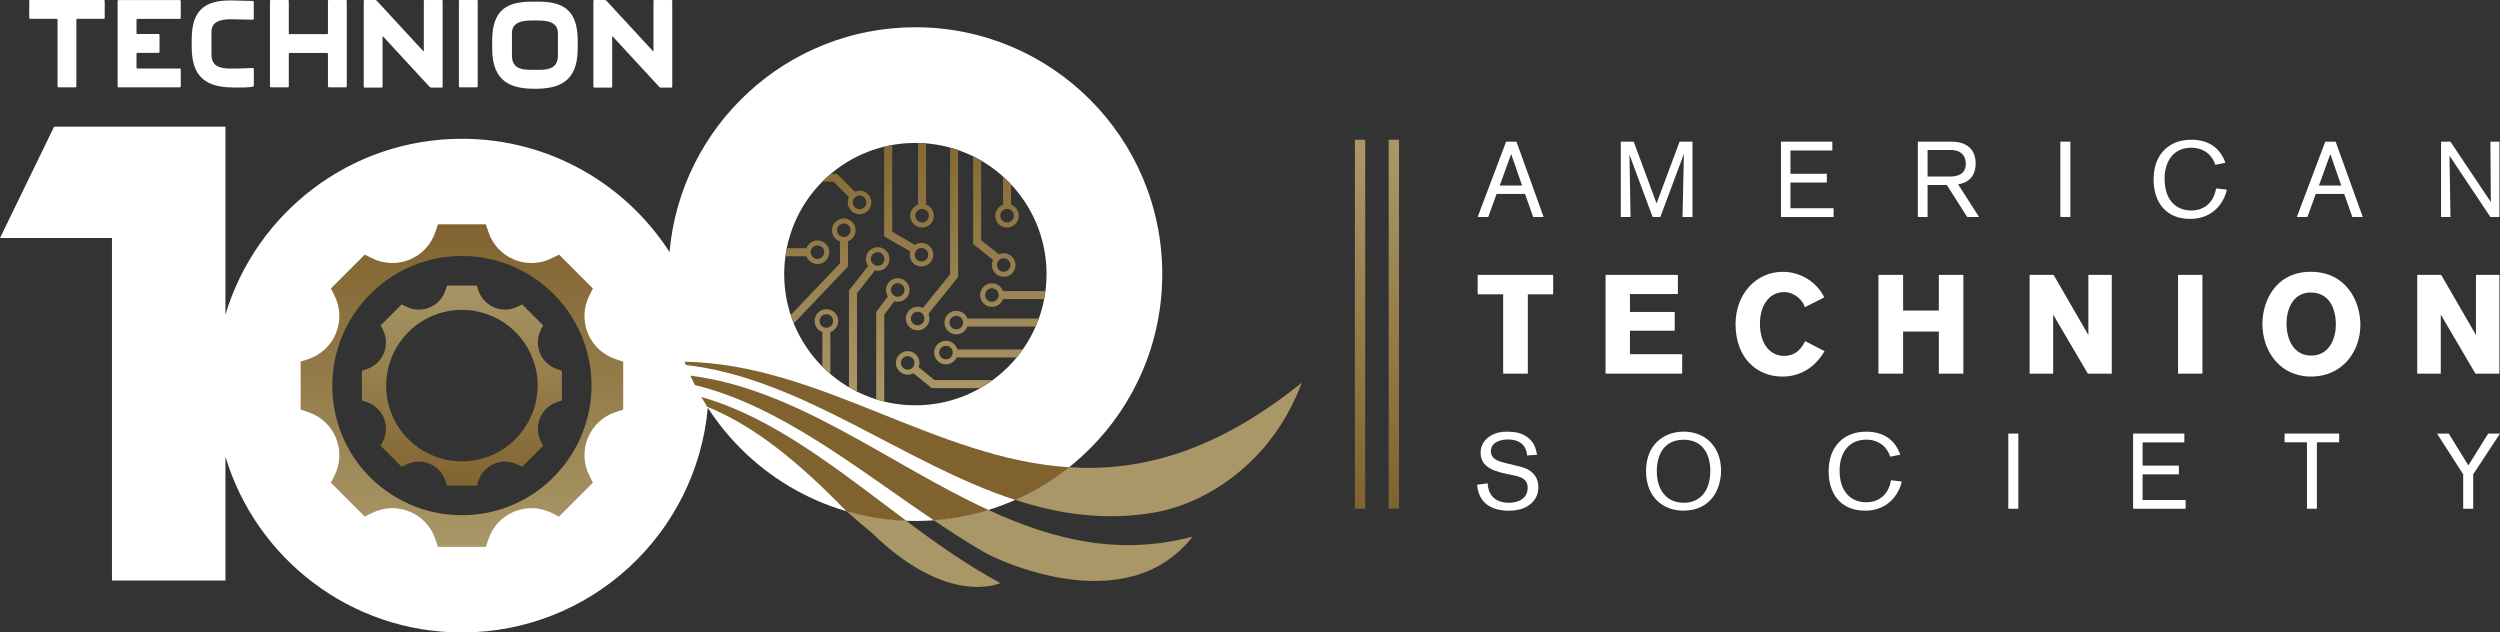 <?xml version="1.0" encoding="UTF-8"?>
<svg id="Layer_1" data-name="Layer 1" xmlns="http://www.w3.org/2000/svg" xmlns:xlink="http://www.w3.org/1999/xlink" viewBox="0 0 1410.79 356.91">
  <rect x="0" y="0" width="1410.79" height="356.91" fill="#333333" stroke="none"/>
  <defs>
    <style>
      .cls-1 {
        fill: url(#linear-gradient);
      }

      .cls-2 {
        fill: #7f622e;
      }

      .cls-3 {
        fill: #aa9767;
      }

      .cls-4 {
        fill: white;
      }

      .cls-5 {
        fill: url(#linear-gradient-8);
      }

      .cls-6 {
        fill: url(#linear-gradient-9);
      }

      .cls-7 {
        fill: url(#linear-gradient-3);
      }

      .cls-8 {
        fill: url(#linear-gradient-4);
      }

      .cls-9 {
        fill: url(#linear-gradient-2);
      }

      .cls-10 {
        fill: url(#linear-gradient-6);
      }

      .cls-11 {
        fill: url(#linear-gradient-7);
      }

      .cls-12 {
        fill: url(#linear-gradient-5);
      }

      .cls-13 {
        fill: url(#linear-gradient-14);
      }

      .cls-14 {
        fill: url(#linear-gradient-18);
      }

      .cls-15 {
        fill: url(#linear-gradient-15);
      }

      .cls-16 {
        fill: url(#linear-gradient-19);
      }

      .cls-17 {
        fill: url(#linear-gradient-16);
      }

      .cls-18 {
        fill: url(#linear-gradient-17);
      }

      .cls-19 {
        fill: url(#linear-gradient-13);
      }

      .cls-20 {
        fill: url(#linear-gradient-12);
      }

      .cls-21 {
        fill: url(#linear-gradient-10);
      }

      .cls-22 {
        fill: url(#linear-gradient-11);
      }
    </style>
    <linearGradient id="linear-gradient" x1="260.67" y1="122.32" x2="260.67" y2="309.21" gradientUnits="userSpaceOnUse">
      <stop offset="0" stop-color="#7f622e"/>
      <stop offset="1" stop-color="#aa9767"/>
    </linearGradient>
    <linearGradient id="linear-gradient-2" x1="260.67" y1="279.46" x2="260.67" y2="156.61" gradientUnits="userSpaceOnUse">
      <stop offset="0" stop-color="#7f622e"/>
      <stop offset="1" stop-color="#aa9767"/>
    </linearGradient>
    <linearGradient id="linear-gradient-3" x1="512.79" y1="60.83" x2="512.79" y2="223.04" gradientUnits="userSpaceOnUse">
      <stop offset="0" stop-color="#7f622e"/>
      <stop offset="1" stop-color="#aa9767"/>
    </linearGradient>
    <linearGradient id="linear-gradient-4" x1="477.94" y1="60.83" x2="477.94" y2="223.04" gradientUnits="userSpaceOnUse">
      <stop offset="0" stop-color="#7f622e"/>
      <stop offset="1" stop-color="#aa9767"/>
    </linearGradient>
    <linearGradient id="linear-gradient-5" x1="568.29" y1="60.83" x2="568.29" y2="223.04" gradientUnits="userSpaceOnUse">
      <stop offset="0" stop-color="#7f622e"/>
      <stop offset="1" stop-color="#aa9767"/>
    </linearGradient>
    <linearGradient id="linear-gradient-6" x1="520.33" y1="60.83" x2="520.33" y2="223.04" gradientUnits="userSpaceOnUse">
      <stop offset="0" stop-color="#7f622e"/>
      <stop offset="1" stop-color="#aa9767"/>
    </linearGradient>
    <linearGradient id="linear-gradient-7" x1="525.93" y1="60.83" x2="525.93" y2="223.04" gradientUnits="userSpaceOnUse">
      <stop offset="0" stop-color="#7f622e"/>
      <stop offset="1" stop-color="#aa9767"/>
    </linearGradient>
    <linearGradient id="linear-gradient-8" x1="561.11" y1="60.83" x2="561.11" y2="223.04" gradientUnits="userSpaceOnUse">
      <stop offset="0" stop-color="#7f622e"/>
      <stop offset="1" stop-color="#aa9767"/>
    </linearGradient>
    <linearGradient id="linear-gradient-9" x1="503.86" y1="60.83" x2="503.86" y2="223.04" gradientUnits="userSpaceOnUse">
      <stop offset="0" stop-color="#7f622e"/>
      <stop offset="1" stop-color="#aa9767"/>
    </linearGradient>
    <linearGradient id="linear-gradient-10" x1="532.87" y1="60.83" x2="532.87" y2="223.04" gradientUnits="userSpaceOnUse">
      <stop offset="0" stop-color="#7f622e"/>
      <stop offset="1" stop-color="#aa9767"/>
    </linearGradient>
    <linearGradient id="linear-gradient-11" x1="552.15" y1="60.83" x2="552.15" y2="223.04" gradientUnits="userSpaceOnUse">
      <stop offset="0" stop-color="#7f622e"/>
      <stop offset="1" stop-color="#aa9767"/>
    </linearGradient>
    <linearGradient id="linear-gradient-12" x1="559.6" y1="60.83" x2="559.6" y2="223.04" gradientUnits="userSpaceOnUse">
      <stop offset="0" stop-color="#7f622e"/>
      <stop offset="1" stop-color="#aa9767"/>
    </linearGradient>
    <linearGradient id="linear-gradient-13" x1="455.6" y1="60.83" x2="455.6" y2="223.04" gradientUnits="userSpaceOnUse">
      <stop offset="0" stop-color="#7f622e"/>
      <stop offset="1" stop-color="#aa9767"/>
    </linearGradient>
    <linearGradient id="linear-gradient-14" x1="571.52" y1="60.83" x2="571.52" y2="223.04" gradientUnits="userSpaceOnUse">
      <stop offset="0" stop-color="#7f622e"/>
      <stop offset="1" stop-color="#aa9767"/>
    </linearGradient>
    <linearGradient id="linear-gradient-15" x1="464.51" y1="60.83" x2="464.51" y2="223.04" gradientUnits="userSpaceOnUse">
      <stop offset="0" stop-color="#7f622e"/>
      <stop offset="1" stop-color="#aa9767"/>
    </linearGradient>
    <linearGradient id="linear-gradient-16" x1="490.52" y1="60.83" x2="490.52" y2="223.04" gradientUnits="userSpaceOnUse">
      <stop offset="0" stop-color="#7f622e"/>
      <stop offset="1" stop-color="#aa9767"/>
    </linearGradient>
    <linearGradient id="linear-gradient-17" x1="466.34" y1="60.83" x2="466.34" y2="223.04" gradientUnits="userSpaceOnUse">
      <stop offset="0" stop-color="#7f622e"/>
      <stop offset="1" stop-color="#aa9767"/>
    </linearGradient>
    <linearGradient id="linear-gradient-18" x1="767.49" y1="288.13" x2="767.49" y2="84.66" gradientUnits="userSpaceOnUse">
      <stop offset="0" stop-color="#7f622e"/>
      <stop offset="1" stop-color="#aa9767"/>
    </linearGradient>
    <linearGradient id="linear-gradient-19" x1="786.56" y1="288.13" x2="786.56" y2="84.66" gradientUnits="userSpaceOnUse">
      <stop offset="0" stop-color="#7f622e"/>
      <stop offset="1" stop-color="#aa9767"/>
    </linearGradient>
  </defs>
  <g>
    <path class="cls-4" d="m516.57,15.38c-72.73,0-132.43,55.74-138.74,126.84-24.8-38.45-68-63.91-117.16-63.91-63.01,0-116.24,41.84-133.45,99.24v-106.08H30.53L0,134.31h63.19v193.29h64.03v-69.93c17.21,57.41,70.44,99.24,133.45,99.24,72.73,0,132.44-55.74,138.74-126.83,24.8,38.45,68,63.91,117.16,63.91,76.94,0,139.31-62.37,139.31-139.3S593.51,15.38,516.57,15.38Zm-255.91,276.26c-40.89,0-74.03-33.14-74.03-74.03s33.14-74.03,74.03-74.03,74.03,33.14,74.03,74.03-33.14,74.03-74.03,74.03Zm255.9-62.92c-40.89,0-74.03-33.14-74.03-74.03s33.14-74.03,74.03-74.03,74.03,33.14,74.03,74.03-33.14,74.03-74.03,74.03Z"/>
    <path class="cls-1" d="m333.81,217.6c0,32.42-21.73,61.33-52.84,70.29-6.57,1.89-13.4,2.85-20.31,2.85-1.53,0-3.11-.05-4.68-.14-7.69-.49-15.22-2.18-22.38-5.02-27.99-11.16-46.08-37.84-46.08-67.98,0-34.64,24.59-64.78,58.48-71.68,4.79-.97,9.72-1.47,14.66-1.47,21.29,0,41.48,9.25,55.41,25.38,11.44,13.26,17.74,30.22,17.74,47.77m13.53-14.97c-7.04-2.34-12.72-7.62-15.57-14.49-2.84-6.86-2.56-14.6.76-21.24l2.06-4.1-19.12-19.12-4.1,2.05c-6.64,3.32-14.39,3.6-21.25.76-6.86-2.84-12.14-8.51-14.49-15.56l-1.45-4.35h-27.04l-1.45,4.35c-2.35,7.05-7.63,12.72-14.49,15.56-6.86,2.84-14.61,2.56-21.25-.76l-4.1-2.05-19.12,19.12,2.06,4.1c3.33,6.64,3.6,14.39.76,21.24-2.84,6.86-8.51,12.15-15.56,14.49l-4.35,1.45v27.04l4.35,1.45c7.05,2.34,12.72,7.62,15.56,14.49,2.84,6.86,2.57,14.6-.76,21.24l-2.06,4.1,19.12,19.12,4.1-2.05c6.64-3.33,14.39-3.6,21.25-.76,6.86,2.84,12.14,8.51,14.49,15.56l1.45,4.35h27.04l1.45-4.35c2.35-7.05,7.63-12.72,14.49-15.56s14.6-2.56,21.25.76l4.1,2.05,19.12-19.12-2.06-4.1c-3.32-6.64-3.6-14.38-.76-21.24,2.85-6.87,8.52-12.15,15.57-14.49l4.35-1.45v-27.04l-4.35-1.45Z"/>
    <g>
      <path class="cls-4" d="m101.46,10.64c.3,0,.54-.24.54-.54V.57c0-.3-.24-.54-.54-.54h-34.25q-.29,0,0,0h2.47q.3,0,0,0h-2.77c-.3,0-.54.24-.54.54v48.19c0,.3,0,.54,0,.54h35.09c.3,0,.54-.24.54-.54v-9.54c0-.29-.24-.54-.54-.54h-23.89c-.3,0-.54-.24-.54-.54v-7.78c0-.3.24-.54.54-.54h11.91c.3,0,.54-.24.54-.54v-9.54c0-.3-.24-.54-.54-.54h-11.91c-.3,0-.54-.24-.54-.54v-7.47c0-.3.24-.54.54-.54h23.89"/>
      <path class="cls-4" d="m303.63.95h-3.49c-13.28,0-22.39,3.89-22.39,21.93v4.6c0,19.24,11.29,22.32,22.71,22.61.69.02,1.89.02,2.45,0,11.56-.23,23.1-3.16,23.1-22.62v-4.6c0-18.04-9.1-21.93-22.39-21.93m1.53,38.44h-6.55c-5.74,0-9.69-1.89-9.7-8.02v-12.5c0-5.19,3.59-7.3,11.13-7.3h3.68c7.54,0,11.14,2.12,11.13,7.3v12.5c0,6.13-3.96,8.02-9.7,8.02Z"/>
      <path class="cls-4" d="m239.7,0c-.3,0-.54.24-.54.54v28.09c0,.3-.16.36-.36.15L212.59.4c-.2-.22-.61-.4-.91-.4h-5.88c-.3,0-.54.24-.54.54v48.36c0,.29.25.54.55.54h9.53c.29,0,.54-.24.54-.54v-28.09c0-.29.17-.36.37-.14l26.21,28.37c.2.22.61.4.91.4h5.88c.3,0,.54-.24.54-.54V.54c0-.3-.24-.54-.54-.54h-9.54"/>
      <path class="cls-4" d="m369.31,0c-.3,0-.54.24-.54.54v28.08c.01.3-.16.37-.35.15L342.2.4c-.2-.22-.61-.4-.91-.4h-5.89c-.3,0-.54.24-.54.54v48.35c0,.3.25.54.54.54h9.53c.29,0,.54-.24.54-.54v-28.09c0-.29.17-.36.36-.14l26.21,28.37c.2.22.61.4.91.4h5.88c.3,0,.54-.24.54-.54V.54c0-.3-.25-.54-.54-.54h-9.54"/>
      <path class="cls-4" d="m269.58,48.73c0,.3-.24.54-.54.54h-9.53c-.3,0-.54-.24-.54-.54V.54c0-.3.24-.54.54-.54h9.53c.3,0,.54.24.54.54v48.19"/>
      <path class="cls-4" d="m185.61,0c-.3,0-.54.24-.54.54v18.2c0,.3-.24.54-.54.54h-21.02c-.29,0-.54-.24-.54-.54V.54c0-.3-.24-.54-.54-.54h-9.54c-.3,0-.54.24-.54.54v48.19c0,.3.24.54.54.54h9.54c.3,0,.54-.24.54-.54v-18.3c0-.29.24-.54.54-.54h21.02c.3,0,.54.24.54.54v18.3c0,.3.24.54.54.54h9.54c.3,0,.54-.24.54-.54V.54c0-.3-.24-.54-.54-.54h-9.54"/>
      <path class="cls-4" d="m59.08.54c0-.3-.24-.54-.54-.54H17.03c-.3,0-.54.24-.54.54v9.54c0,.3.24.54.54.54h14.91c.3,0,.54.24.54.54v37.57c0,.3.24.54.54.54h9.54c.3,0,.54-.24.54-.54V11.16c0-.3.24-.54.54-.54h14.91c.3,0,.54-.24.54-.54V.54"/>
      <path class="cls-4" d="m130.56.24l12.11.32s.22.04.37.16c.15.13.17.35.17.35v9.44c0,.25-.1.37-.15.43-.11.13-.33.17-.54.18l-12.05-.27c-7.54,0-11.14,2.11-11.13,7.3v12.5c0,6.13,3.8,7.87,9.7,8.02,5.89.16,13.55-.33,13.55-.33,0,0,.27-.02.47.16.19.17.18.37.18.37l-.02,9.41s0,.29-.19.47c-.2.19-.57.18-.57.18,0,0-1.13.5-9.5.47-12.19-.05-24.78-2.24-24.78-22.64v-4.6c0-18.04,9.1-21.93,22.39-21.93"/>
    </g>
    <path class="cls-9" d="m303.41,217.6c0,18.95-12.7,35.84-30.88,41.08-3.84,1.11-7.83,1.67-11.87,1.67-.89,0-1.81-.03-2.74-.08-4.5-.28-8.9-1.27-13.08-2.93-16.36-6.52-26.93-22.12-26.93-39.73,0-20.24,14.37-37.86,34.18-41.89,2.8-.57,5.68-.86,8.57-.86,12.44,0,24.24,5.41,32.38,14.83,6.69,7.75,10.37,17.66,10.37,27.91m10.99-9.28c-4.37-1.45-7.88-4.72-9.65-8.98-1.76-4.25-1.59-9.05.47-13.17l1.28-2.54-11.86-11.85-2.54,1.27c-4.12,2.06-8.92,2.23-13.17.47-4.25-1.76-7.53-5.28-8.98-9.65l-.9-2.7h-16.77l-.9,2.7c-1.45,4.37-4.73,7.89-8.98,9.65-4.25,1.76-9.06,1.59-13.17-.47l-2.54-1.27-11.86,11.85,1.28,2.54c2.06,4.12,2.23,8.92.47,13.17-1.76,4.26-5.28,7.53-9.65,8.98l-2.7.9v16.77l2.7.9c4.37,1.45,7.88,4.72,9.65,8.98,1.76,4.25,1.59,9.05-.47,13.17l-1.28,2.54,11.86,11.85,2.54-1.27c4.12-2.06,8.92-2.23,13.17-.47,4.25,1.76,7.53,5.28,8.98,9.65l.9,2.7h16.77l.9-2.7c1.46-4.37,4.73-7.89,8.98-9.65,4.25-1.76,9.05-1.59,13.17.47l2.54,1.27,11.86-11.85-1.28-2.54c-2.06-4.12-2.23-8.92-.47-13.17,1.77-4.26,5.28-7.53,9.65-8.98l2.69-.9v-16.77l-2.69-.9Z"/>
    <g>
      <path class="cls-7" d="m500.09,134.05l13.53,7.8c-.18.59-.27,1.23-.27,1.88,0,1.85.73,3.5,1.94,4.71s2.88,1.94,4.73,1.94,3.48-.73,4.69-1.94c1.21-1.21,1.94-2.88,1.94-4.71s-.73-3.48-1.94-4.69-2.86-1.96-4.69-1.96c-1.37,0-2.64.41-3.7,1.12l-12.84-7.41v-48.95c-1.53.27-3.04.59-4.54.95v50.6l1.15.66Zm17.23,7c.68-.71,1.63-1.12,2.71-1.12,1.02,0,2,.41,2.68,1.12.68.68,1.12,1.63,1.12,2.68s-.44,2.03-1.12,2.71c-.68.68-1.66,1.12-2.68,1.12-1.08,0-2.03-.44-2.71-1.12-.71-.68-1.12-1.66-1.12-2.71s.41-2,1.12-2.68Z"/>
      <path class="cls-8" d="m479.08,111.3c-.46.92-.69,1.93-.69,2.93,0,1.71.65,3.4,1.96,4.7,1.31,1.31,3,1.96,4.7,1.96,1.71,0,3.42-.65,4.72-1.95,1.3-1.3,1.94-3.01,1.94-4.71s-.65-3.4-1.96-4.7c-1.31-1.31-3-1.96-4.7-1.96-.92,0-1.84.19-2.7.58l-9.96-9.97-1.01-.13-2.4-.06c-1.66,1.4-3.27,2.86-4.81,4.4l6.16.15,8.76,8.76Zm3.26.22c.77-.77,1.75-1.13,2.71-1.13,1.01,0,1.97.38,2.71,1.13.74.74,1.1,1.73,1.13,2.71,0,.96-.36,1.94-1.13,2.71s-1.73,1.1-2.71,1.13c-.98-.02-1.97-.38-2.71-1.13-.74-.74-1.1-1.73-1.13-2.71.02-.98.38-1.97,1.13-2.71Z"/>
      <path class="cls-12" d="m563.59,117.02c-1.21,1.21-1.96,2.86-1.96,4.71s.75,3.5,1.96,4.71c1.19,1.21,2.86,1.94,4.71,1.94s3.5-.73,4.71-1.94c1.21-1.21,1.94-2.86,1.94-4.71s-.73-3.5-1.94-4.71c-.68-.68-1.52-1.22-2.45-1.55v-11.39c-1.45-1.55-2.96-3.04-4.54-4.46v15.85c-.93.33-1.76.86-2.43,1.55Zm7.42,1.99c.68.68,1.12,1.66,1.12,2.71s-.44,2-1.12,2.71c-.71.68-1.66,1.12-2.71,1.12s-2.04-.44-2.71-1.12c-.71-.71-1.12-1.66-1.12-2.71s.41-2.03,1.12-2.71c.68-.68,1.63-1.12,2.71-1.12s2,.44,2.71,1.12Z"/>
      <path class="cls-10" d="m515.63,117.02c-1.2,1.21-1.96,2.86-1.96,4.71s.75,3.5,1.96,4.71c1.19,1.21,2.86,1.94,4.71,1.94s3.5-.73,4.71-1.94c1.21-1.21,1.94-2.86,1.94-4.71s-.73-3.5-1.94-4.71c-.68-.68-1.52-1.22-2.45-1.55v-34.55c-1.5-.12-3.01-.2-4.54-.23v34.78c-.93.33-1.76.86-2.43,1.55Zm7.43,1.99c.68.68,1.12,1.66,1.12,2.71s-.44,2-1.12,2.71c-.71.68-1.66,1.12-2.71,1.12s-2.04-.44-2.71-1.12c-.71-.71-1.12-1.66-1.12-2.71s.41-2.03,1.12-2.71c.68-.68,1.63-1.12,2.71-1.12s2,.44,2.71,1.12Z"/>
      <path class="cls-11" d="m520.8,173.77c-.89-.45-1.9-.7-2.95-.7-1.83,0-3.5.75-4.71,1.96-1.2,1.21-1.96,2.86-1.96,4.71s.75,3.5,1.96,4.71c1.21,1.21,2.88,1.96,4.71,1.96s3.5-.75,4.69-1.96c1.21-1.21,1.96-2.86,1.96-4.71,0-.95-.2-1.85-.56-2.67l16.23-20.07.51-.64v-71.67c-1.49-.51-2.99-.98-4.52-1.4v71.5l-15.35,18.97Zm-.26,8.68c-.65.68-1.63,1.12-2.68,1.12s-2.03-.44-2.71-1.12c-.68-.71-1.12-1.66-1.12-2.71s.44-2,1.12-2.71c.68-.71,1.66-1.12,2.71-1.12s2.03.41,2.68,1.12c.71.71,1.12,1.66,1.12,2.71s-.41,2-1.12,2.71Z"/>
      <path class="cls-5" d="m550.01,138.36l10.39,8.33c-.42.87-.65,1.84-.65,2.86,0,1.83.75,3.5,1.96,4.71,1.21,1.21,2.86,1.94,4.69,1.94s3.5-.73,4.71-1.94c1.2-1.21,1.94-2.88,1.94-4.71s-.73-3.5-1.94-4.69c-1.21-1.21-2.86-1.96-4.71-1.96-.98,0-1.91.22-2.76.61l-9.94-7.99v-44.85c-1.48-.86-2.99-1.68-4.54-2.44v49.44l.85.7Zm13.69,8.49c.68-.71,1.63-1.12,2.68-1.12s2.04.41,2.71,1.12c.68.68,1.12,1.63,1.12,2.68s-.44,2.03-1.12,2.71c-.68.68-1.63,1.12-2.71,1.12s-2-.44-2.68-1.12c-.71-.68-1.12-1.66-1.12-2.71s.41-2,1.12-2.68Z"/>
      <path class="cls-6" d="m504.69,170c.61.18,1.25.28,1.91.28,1.85,0,3.5-.73,4.73-1.94,1.19-1.21,1.94-2.86,1.94-4.71s-.75-3.48-1.94-4.69c-1.22-1.21-2.88-1.96-4.73-1.96s-3.5.75-4.71,1.96c-1.19,1.21-1.94,2.86-1.94,4.69,0,1.36.41,2.62,1.1,3.67l-6.13,8.12-.47.68v49.26c1.49.47,3.01.87,4.54,1.24v-49.06l5.69-7.55Zm-.78-9.06c.68-.71,1.63-1.15,2.68-1.15s2.03.44,2.71,1.15c.71.64,1.12,1.63,1.12,2.68s-.41,2.04-1.12,2.71c-.68.68-1.63,1.12-2.71,1.12s-2-.44-2.68-1.12c-.71-.68-1.12-1.66-1.12-2.71s.41-2.03,1.12-2.68Z"/>
      <path class="cls-21" d="m518.41,207.22c.3-.75.47-1.57.47-2.43,0-1.85-.75-3.5-1.96-4.71-1.21-1.21-2.86-1.94-4.71-1.94s-3.48.73-4.69,1.94c-1.21,1.21-1.96,2.86-1.96,4.71s.75,3.48,1.96,4.69c1.21,1.21,2.86,1.96,4.69,1.96,1.17,0,2.26-.3,3.22-.83l9.76,7.91.64.51h27.33c2.43-1.39,4.78-2.9,7.02-4.54h-32.78l-9-7.27Zm-3.49.25c-.68.71-1.66,1.12-2.71,1.12s-2-.41-2.68-1.12c-.71-.68-1.15-1.66-1.15-2.68s.44-2.03,1.15-2.71c.68-.68,1.63-1.12,2.68-1.12s2.04.44,2.71,1.12c.71.68,1.12,1.66,1.12,2.71s-.41,2-1.12,2.68Z"/>
      <path class="cls-22" d="m538.5,194.26c-1.21-1.21-2.86-1.96-4.71-1.96s-3.48.75-4.69,1.96c-1.21,1.21-1.94,2.86-1.96,4.69,0,1.85.75,3.5,1.96,4.71,1.21,1.21,2.86,1.94,4.69,1.94s3.5-.73,4.71-1.94c.55-.55,1.01-1.2,1.35-1.92h33.88c1.21-1.46,2.34-2.98,3.43-4.54h-36.93c-.31-1.12-.92-2.13-1.72-2.94Zm-1.99,7.4c-.68.68-1.66,1.12-2.71,1.12s-2-.44-2.68-1.12c-.71-.68-1.15-1.66-1.15-2.71s.44-2.03,1.15-2.68c.68-.71,1.63-1.12,2.68-1.12s2.03.41,2.71,1.12c.71.64,1.12,1.63,1.12,2.68s-.41,2-1.12,2.71Z"/>
      <path class="cls-20" d="m544.34,177.34c-1.19-1.21-2.86-1.94-4.69-1.94s-3.5.73-4.71,1.94c-1.2,1.21-1.96,2.86-1.96,4.71s.75,3.48,1.96,4.69c1.21,1.21,2.86,1.96,4.71,1.96s3.5-.75,4.69-1.96c.69-.68,1.23-1.51,1.56-2.43h38.51c.65-1.49,1.26-3,1.81-4.54h-40.32c-.34-.92-.87-1.75-1.56-2.43Zm-1.98,7.39c-.71.71-1.66,1.12-2.71,1.12s-2.04-.41-2.71-1.12c-.71-.68-1.12-1.63-1.12-2.68s.41-2.03,1.12-2.71c.68-.68,1.63-1.12,2.71-1.12s2,.44,2.71,1.12c.68.68,1.12,1.66,1.12,2.71s-.44,2-1.12,2.68Z"/>
      <path class="cls-19" d="m456.6,147.03c1.21,1.21,2.86,1.96,4.71,1.96s3.5-.75,4.71-1.96c1.21-1.19,1.94-2.86,1.94-4.71s-.73-3.5-1.94-4.71c-1.21-1.21-2.86-1.94-4.71-1.94s-3.5.73-4.71,1.94c-.68.68-1.22,1.52-1.55,2.45h-11.07c-.3,1.5-.54,3.01-.75,4.54h11.82c.33.93.86,1.76,1.55,2.43Zm1.99-7.42c.68-.68,1.66-1.12,2.71-1.12s2,.44,2.71,1.12c.68.71,1.12,1.66,1.12,2.71s-.44,2.04-1.12,2.71c-.71.71-1.66,1.12-2.71,1.12s-2.03-.41-2.71-1.12c-.68-.68-1.12-1.63-1.12-2.71s.44-2,1.12-2.71Z"/>
      <path class="cls-13" d="m566.01,164.24c-.33-.92-.87-1.75-1.56-2.43-1.19-1.2-2.86-1.94-4.69-1.94s-3.5.74-4.71,1.94c-1.21,1.21-1.96,2.86-1.96,4.71s.75,3.48,1.96,4.69,2.86,1.96,4.71,1.96,3.5-.75,4.69-1.96c.69-.68,1.23-1.51,1.56-2.43h23.22c.29-1.5.52-3.01.72-4.54h-23.94Zm-3.54,4.96c-.71.71-1.66,1.12-2.71,1.12s-2.04-.41-2.71-1.12c-.71-.68-1.12-1.63-1.12-2.68s.41-2.03,1.12-2.71c.68-.68,1.63-1.12,2.71-1.12s2,.44,2.71,1.12c.68.68,1.12,1.66,1.12,2.71s-.44,2-1.12,2.68Z"/>
      <path class="cls-15" d="m478.55,150.24v-14.09c.88-.33,1.66-.85,2.32-1.5,1.21-1.21,1.94-2.86,1.94-4.71s-.73-3.5-1.94-4.71c-1.21-1.21-2.86-1.96-4.71-1.96s-3.5.75-4.71,1.96c-1.21,1.21-1.94,2.86-1.94,4.71s.73,3.5,1.94,4.71c.71.71,1.59,1.26,2.56,1.59v12.39l-27.8,29.15c.52,1.6,1.1,3.17,1.73,4.72l29.99-31.44.62-.81Zm-5.11-17.59c-.68-.71-1.12-1.66-1.12-2.71s.44-2,1.12-2.71c.71-.68,1.66-1.12,2.71-1.12s2.03.44,2.71,1.12c.68.71,1.12,1.66,1.12,2.71s-.41,2-1.12,2.71-1.63,1.12-2.71,1.12-2-.44-2.71-1.12Z"/>
      <path class="cls-17" d="m493.71,152.62c.51.12,1.03.19,1.58.19,1.84,0,3.5-.75,4.71-1.96,1.19-1.21,1.94-2.86,1.94-4.71s-.75-3.5-1.94-4.71c-1.2-1.21-2.86-1.94-4.71-1.94s-3.5.73-4.71,1.94c-1.21,1.21-1.96,2.86-1.96,4.71,0,1.49.49,2.85,1.31,3.96l-10.33,13.18-.51.62v54.63c1.48.87,2.99,1.69,4.54,2.46v-55.53l10.08-12.85Zm-1.14-9.19c.71-.68,1.66-1.12,2.71-1.12s2,.44,2.71,1.12c.68.71,1.12,1.66,1.12,2.71s-.44,2.03-1.12,2.71c-.71.71-1.66,1.12-2.71,1.12s-2-.41-2.71-1.12c-.71-.68-1.12-1.63-1.12-2.71s.41-2,1.12-2.71Z"/>
      <path class="cls-18" d="m471.04,185.84c1.21-1.2,1.96-2.86,1.96-4.71s-.75-3.5-1.96-4.71c-1.19-1.21-2.86-1.94-4.71-1.94s-3.5.73-4.71,1.94c-1.21,1.21-1.94,2.86-1.94,4.71s.73,3.5,1.94,4.71c.68.68,1.52,1.22,2.45,1.55v19.5c1.45,1.46,2.97,2.85,4.54,4.18v-23.68c.93-.33,1.76-.86,2.43-1.55Zm-7.43-2c-.68-.68-1.12-1.66-1.12-2.71s.44-2,1.12-2.71c.71-.68,1.66-1.12,2.71-1.12s2.04.44,2.71,1.12c.71.71,1.12,1.66,1.12,2.71s-.41,2.03-1.12,2.71c-.68.68-1.63,1.12-2.71,1.12s-2-.44-2.71-1.12Z"/>
    </g>
    <g>
      <path class="cls-3" d="m556.16,312.07c5.21,3.02,79.01,39.14,116.87-9.27-41.86,11.17-79.3,1.56-115.26-15-9.85,3.04-20.16,5.03-30.81,5.81,9.66,6.51,19.37,12.77,29.2,18.47Z"/>
      <path class="cls-3" d="m491.95,300.66c43.24,42.25,72.55,28.37,72.55,28.37-18.66-10.07-36.23-22.42-53.14-35.15-11.61-.43-22.86-2.27-33.58-5.37,4.45,4.05,9.15,8.12,14.17,12.15Z"/>
      <path class="cls-3" d="m651.91,289.13c26.54-4.66,65.13-26.05,82.7-73.17-48.73,39.29-91.44,50.26-131.28,47.72-9.25,7.37-19.45,13.59-30.4,18.43,25.08,8.15,51.1,11.92,78.99,7.02Z"/>
    </g>
    <g>
      <path class="cls-2" d="m392.11,217.3c47.89,11.62,90.81,46.61,134.85,76.3,10.65-.79,20.96-2.77,30.81-5.81-55.96-25.78-108.35-68.38-168.21-75.8.81,1.79,1.66,3.56,2.55,5.31Z"/>
      <path class="cls-2" d="m399.08,229.55c26.67,10.75,51.91,31.45,78.51,58.9,10.8,3.14,22.15,5.01,33.87,5.43-37.51-27.9-74.47-58.22-115.73-69.86,1.08,1.87,2.2,3.71,3.36,5.53Z"/>
      <path class="cls-2" d="m603.32,263.68c-75.53-4.82-140.73-58.25-217.02-59.56.23.62.46,1.23.71,1.85,65.77,7.53,122.85,55.67,185.9,76.15,10.95-4.85,21.16-11.06,30.4-18.43Z"/>
    </g>
  </g>
  <g>
    <polygon class="cls-4" points="862.18 166.09 862.18 210.85 848.26 210.85 848.26 166.09 833.87 166.09 833.87 155.12 876.48 155.12 876.48 166.09 862.18 166.09"/>
    <polygon class="cls-4" points="906.05 155.12 946.86 155.12 946.86 165.94 919.81 165.94 919.81 176.04 945.07 176.04 945.07 186.62 919.81 186.62 919.81 199.88 949.29 199.88 949.29 210.85 906.05 210.85 906.05 155.12"/>
    <path class="cls-4" d="m1029.6,198.14c-4.38,7.74-12.28,14.37-23.77,14.37-14.62,0-26.43-10.73-26.43-29.6,0-16.49,11.11-29.52,26.74-29.52,10.17,0,19.39,6.08,23.3,14.44l-10.94,5.53c-1.18-4.19-6.1-8.53-11.73-8.53-8.92,0-13.61,8.37-13.61,17.68,0,12.24,6.18,18.31,13.61,18.31s10.09-5.05,11.96-8.28l10.87,5.6Z"/>
    <polygon class="cls-4" points="1094.12 210.85 1094.12 187.09 1073.95 187.09 1073.95 210.85 1060.03 210.85 1060.03 155.12 1073.95 155.12 1073.95 175.25 1094.12 175.25 1094.12 155.12 1107.96 155.12 1107.96 210.85 1094.12 210.85"/>
    <polygon class="cls-4" points="1178.19 210.85 1158.64 177.54 1158.64 210.85 1145.35 210.85 1145.35 155.12 1158.88 155.12 1178.5 189.06 1178.5 155.12 1191.71 155.12 1191.71 210.85 1178.19 210.85"/>
    <rect class="cls-4" x="1229.1" y="155.12" width="13.76" height="55.73"/>
    <path class="cls-4" d="m1304.25,200.66c10.24,0,13.91-9.63,13.91-17.44,0-10.11-4.38-18.16-14.15-18.16-10.48,0-13.68,10.03-13.68,17.53,0,8.92,3.98,18.07,13.92,18.07m-.24-47.28c20.1,0,27.99,16.74,27.99,30,0,14.92-10.09,29.12-27.83,29.12s-27.45-14.44-27.45-29.75c0-12.71,7.35-29.36,27.29-29.36"/>
    <polygon class="cls-4" points="1397.23 155.12 1397.23 189.06 1377.6 155.12 1364.08 155.12 1364.08 210.85 1377.37 210.85 1377.37 177.53 1396.92 210.85 1410.44 210.85 1410.44 155.12 1397.23 155.12"/>
    <path class="cls-4" d="m852.78,86.92l-6.44,17.76h12.58l-6.14-17.76Zm12.41,35.53l-4.59-13.01h-16.05l-4.71,13.01h-5.97l16.05-42.51h5.84l15.33,42.51h-5.91Z"/>
    <path class="cls-4" d="m949.48,122.45c0-1.15.78-35.65.78-35.65l-13.3,35.65h-4.36l-13.06-35.11s.6,33.84.6,35.11h-5.49v-42.51h7.28l12.89,34.87,13-34.87h7.28v42.51h-5.61Z"/>
    <polygon class="cls-4" points="1005.02 122.45 1005.02 79.93 1034.02 79.93 1034.02 84.93 1010.39 84.93 1010.39 98.06 1030.91 98.06 1030.91 103 1010.39 103 1010.39 117.51 1034.73 117.51 1034.73 122.45 1005.02 122.45"/>
    <path class="cls-4" d="m1100.17,99.63c4.83,0,9.18-1.45,9.18-7.29,0-4.76-3.04-7.71-8.41-7.71h-13.18v15h12.41Zm9.96,22.82l-11.51-18.06h-10.86v18.06h-5.49v-42.51h18.97c8.06,0,13.66,3.85,13.66,12.4,0,5.18-2.2,10.42-9.9,11.68l11.81,18.43h-6.68Z"/>
    <rect class="cls-4" x="1162.69" y="79.93" width="5.66" height="42.51"/>
    <path class="cls-4" d="m1256.65,107.03c-1.43,6.87-7.46,16.5-20.76,16.5s-20.58-9.03-20.58-22.34,7.93-22.34,21.29-22.34c10.02,0,16.41,4.88,19.21,13.01l-5.67,1.14c-1.49-4.76-5.73-9.64-13.6-9.64-9.61,0-15.03,7.17-15.03,17.53,0,12.16,6.62,17.89,15.09,17.89,6.56,0,12.59-3.85,13.96-12.47l6.09.72Z"/>
    <path class="cls-4" d="m1315.05,86.92l-6.44,17.76h12.58l-6.14-17.76Zm12.41,35.53l-4.59-13.01h-16.05l-4.71,13.01h-5.97l16.05-42.51h5.84l15.33,42.51h-5.91Z"/>
    <g>
      <path class="cls-4" d="m1405.37,122.45l-23.08-34.57s.54,33.73.54,34.57h-5.31v-42.51h5.31l22.79,34.09s-.24-32.76-.24-34.09h5.07v42.51h-5.07Z"/>
      <path class="cls-4" d="m839.53,272.73c.06,1.68.42,11,12.08,11,3.51,0,10.48-1.39,10.48-8.47,0-4.75-3.45-6.13-7.98-7.03l-3.81-.78c-9.46-1.92-14.77-4.99-14.77-12.08,0-3.37,1.49-6.19,3.99-8.29,4.05-3.37,8.87-3.48,10.9-3.48,4.16,0,8.21.54,11.61,3.19,3.69,2.83,4.65,5.89,5.36,9.86l-5.66.36c0-2.4-1.31-9.01-10.83-9.01-3.99,0-9.58,1.44-9.58,6.67,0,4.09,3.63,5.53,8.39,6.67l7.68,1.86c1.97.48,10.72,2.4,10.72,11.72,0,1.68-.24,5.47-3.51,8.71-2.32,2.29-6.13,4.57-13.27,4.57-1.37,0-7.09-.06-11.49-2.94-5.59-3.67-6.13-9.92-6.31-11.72l6.01-.78Z"/>
      <path class="cls-4" d="m950.2,283.73c8.34,0,14.94-5.65,14.94-18.21,0-8.41-3.75-17.37-15.06-17.37s-15.12,8.89-15.12,17.73c0,10.93,5.77,17.85,15.24,17.85m-.3,4.44c-10.89,0-21.01-7.15-21.01-22.36s10.42-22.23,21.19-22.23c12.8,0,21.13,9.07,21.13,21.94,0,10.34-5.59,22.65-21.31,22.65"/>
      <path class="cls-4" d="m1073.19,271.71c-1.43,6.85-7.44,16.47-20.72,16.47s-20.54-9.02-20.54-22.29,7.92-22.29,21.25-22.29c10,0,16.37,4.87,19.17,12.98l-5.66,1.14c-1.49-4.75-5.71-9.61-13.57-9.61-9.58,0-15,7.15-15,17.49,0,12.14,6.61,17.85,15.06,17.85,6.55,0,12.56-3.85,13.93-12.44l6.07.72Z"/>
    </g>
    <rect class="cls-4" x="1133.32" y="244.67" width="5.66" height="42.43"/>
    <polygon class="cls-4" points="1203.74 287.09 1203.74 244.67 1232.67 244.67 1232.67 249.66 1209.1 249.66 1209.1 262.75 1229.58 262.75 1229.58 267.68 1209.1 267.68 1209.1 282.17 1233.39 282.17 1233.39 287.09 1203.74 287.09"/>
    <polygon class="cls-4" points="1307.45 249.59 1307.45 287.09 1301.85 287.09 1301.85 249.59 1289.23 249.59 1289.23 244.67 1320.01 244.67 1320.01 249.59 1307.45 249.59"/>
    <polygon class="cls-4" points="1404.13 244.67 1392.93 262.64 1381.86 244.67 1375.25 244.67 1390.02 267.68 1390.02 287.09 1395.67 287.09 1395.67 267.68 1410.79 244.67 1404.13 244.67"/>
    <rect class="cls-14" x="764.58" y="78.85" width="5.84" height="208.21"/>
    <rect class="cls-16" x="783.65" y="78.85" width="5.84" height="208.21"/>
  </g>
</svg>